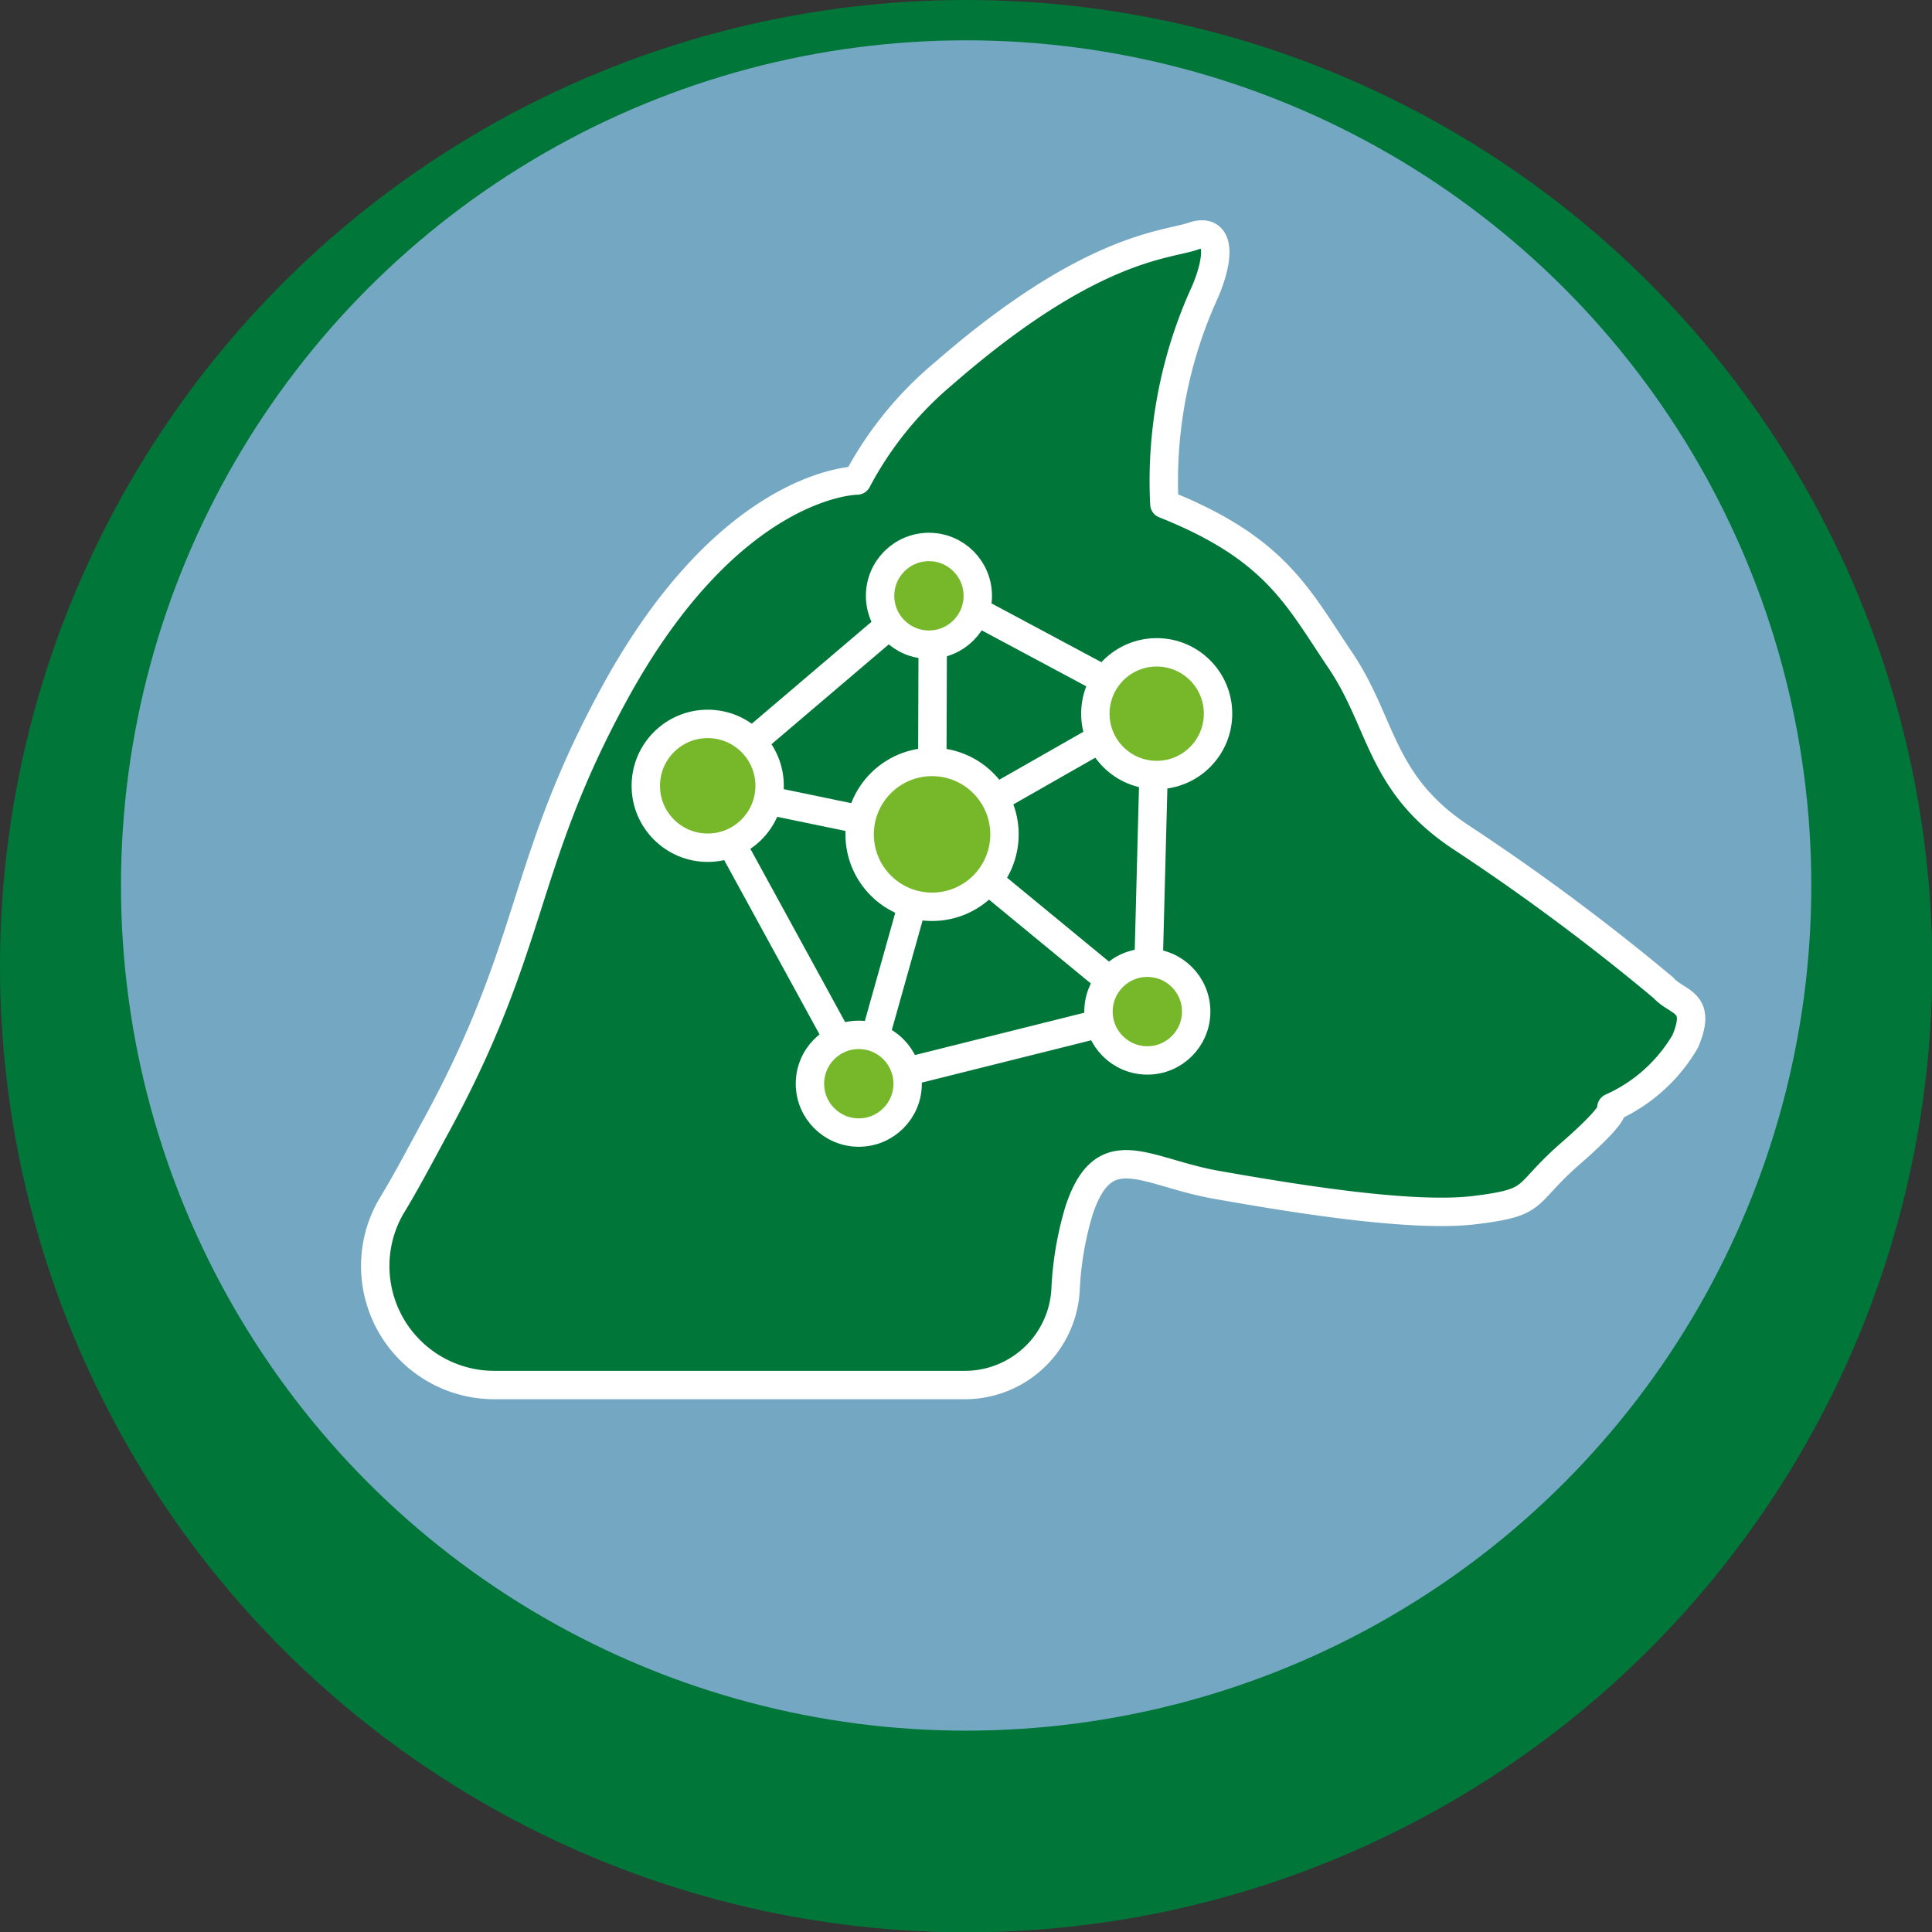 <svg xmlns="http://www.w3.org/2000/svg" viewBox="0 0 68.03 68.03"><rect x="0" y="0" width="68.03" height="68.03" fill="#333333" stroke="none"/><defs><style>.cls-1,.cls-3{fill:#007739;}.cls-2{fill:#74a7c1;}.cls-3,.cls-4,.cls-5{stroke:#fff;}.cls-3{stroke-linecap:round;stroke-linejoin:round;}.cls-4{fill:none;}.cls-4,.cls-5{stroke-miterlimit:10;}.cls-5{fill:#76b82a;}</style></defs><g id="Layer_2" data-name="Layer 2"><g id="Layer_3" data-name="Layer 3"><circle class="cls-1" cx="34.02" cy="34.02" r="34.02"/><circle class="cls-2" cx="34.02" cy="31.18" r="29.76"/><path class="cls-3" d="M34,48.77a3.55,3.55,0,0,0,3.52-3.34A11.46,11.46,0,0,1,38,42.61c.89-2.66,2.33-1.33,4.83-.89s6.82,1.17,9.1.89,1.66-.5,3.38-2S56.74,39,56.74,39a5.69,5.69,0,0,0,2.6-2.33c.61-1.44-.27-1.33-.77-1.89a78.29,78.29,0,0,0-7.16-5.32c-2.83-1.89-2.72-4-4.22-6.22S44.92,19.31,41,17.75a16,16,0,0,1,1.44-7.49C43,8.93,42.92,8,42,8.32s-3.61.33-8.77,4.83a12.53,12.53,0,0,0-3.05,3.77s-4.49,0-8.6,7.6c-3.28,6.05-2.72,8.77-6.33,15.32-.54,1-1,1.87-1.49,2.67a4.19,4.19,0,0,0,3.64,6.26Z"/><polygon class="cls-4" points="40.4 35.62 30.36 38.13 24.65 27.69 32.85 20.71 40.68 24.9 40.4 35.62"/><polyline class="cls-4" points="40.68 24.9 32.82 29.38 30.36 38.13"/><polyline class="cls-4" points="40.4 35.62 32.82 29.38 24.65 27.69"/><line class="cls-4" x1="32.85" y1="20.71" x2="32.82" y2="29.38"/><circle class="cls-5" cx="40.4" cy="35.62" r="1.72"/><circle class="cls-5" cx="30.24" cy="38.16" r="1.72"/><circle class="cls-5" cx="24.92" cy="27.67" r="2.18"/><circle class="cls-5" cx="32.71" cy="20.98" r="1.72"/><circle class="cls-5" cx="40.73" cy="25.13" r="2.16"/><circle class="cls-5" cx="32.82" cy="29.38" r="2.55"/></g></g></svg>